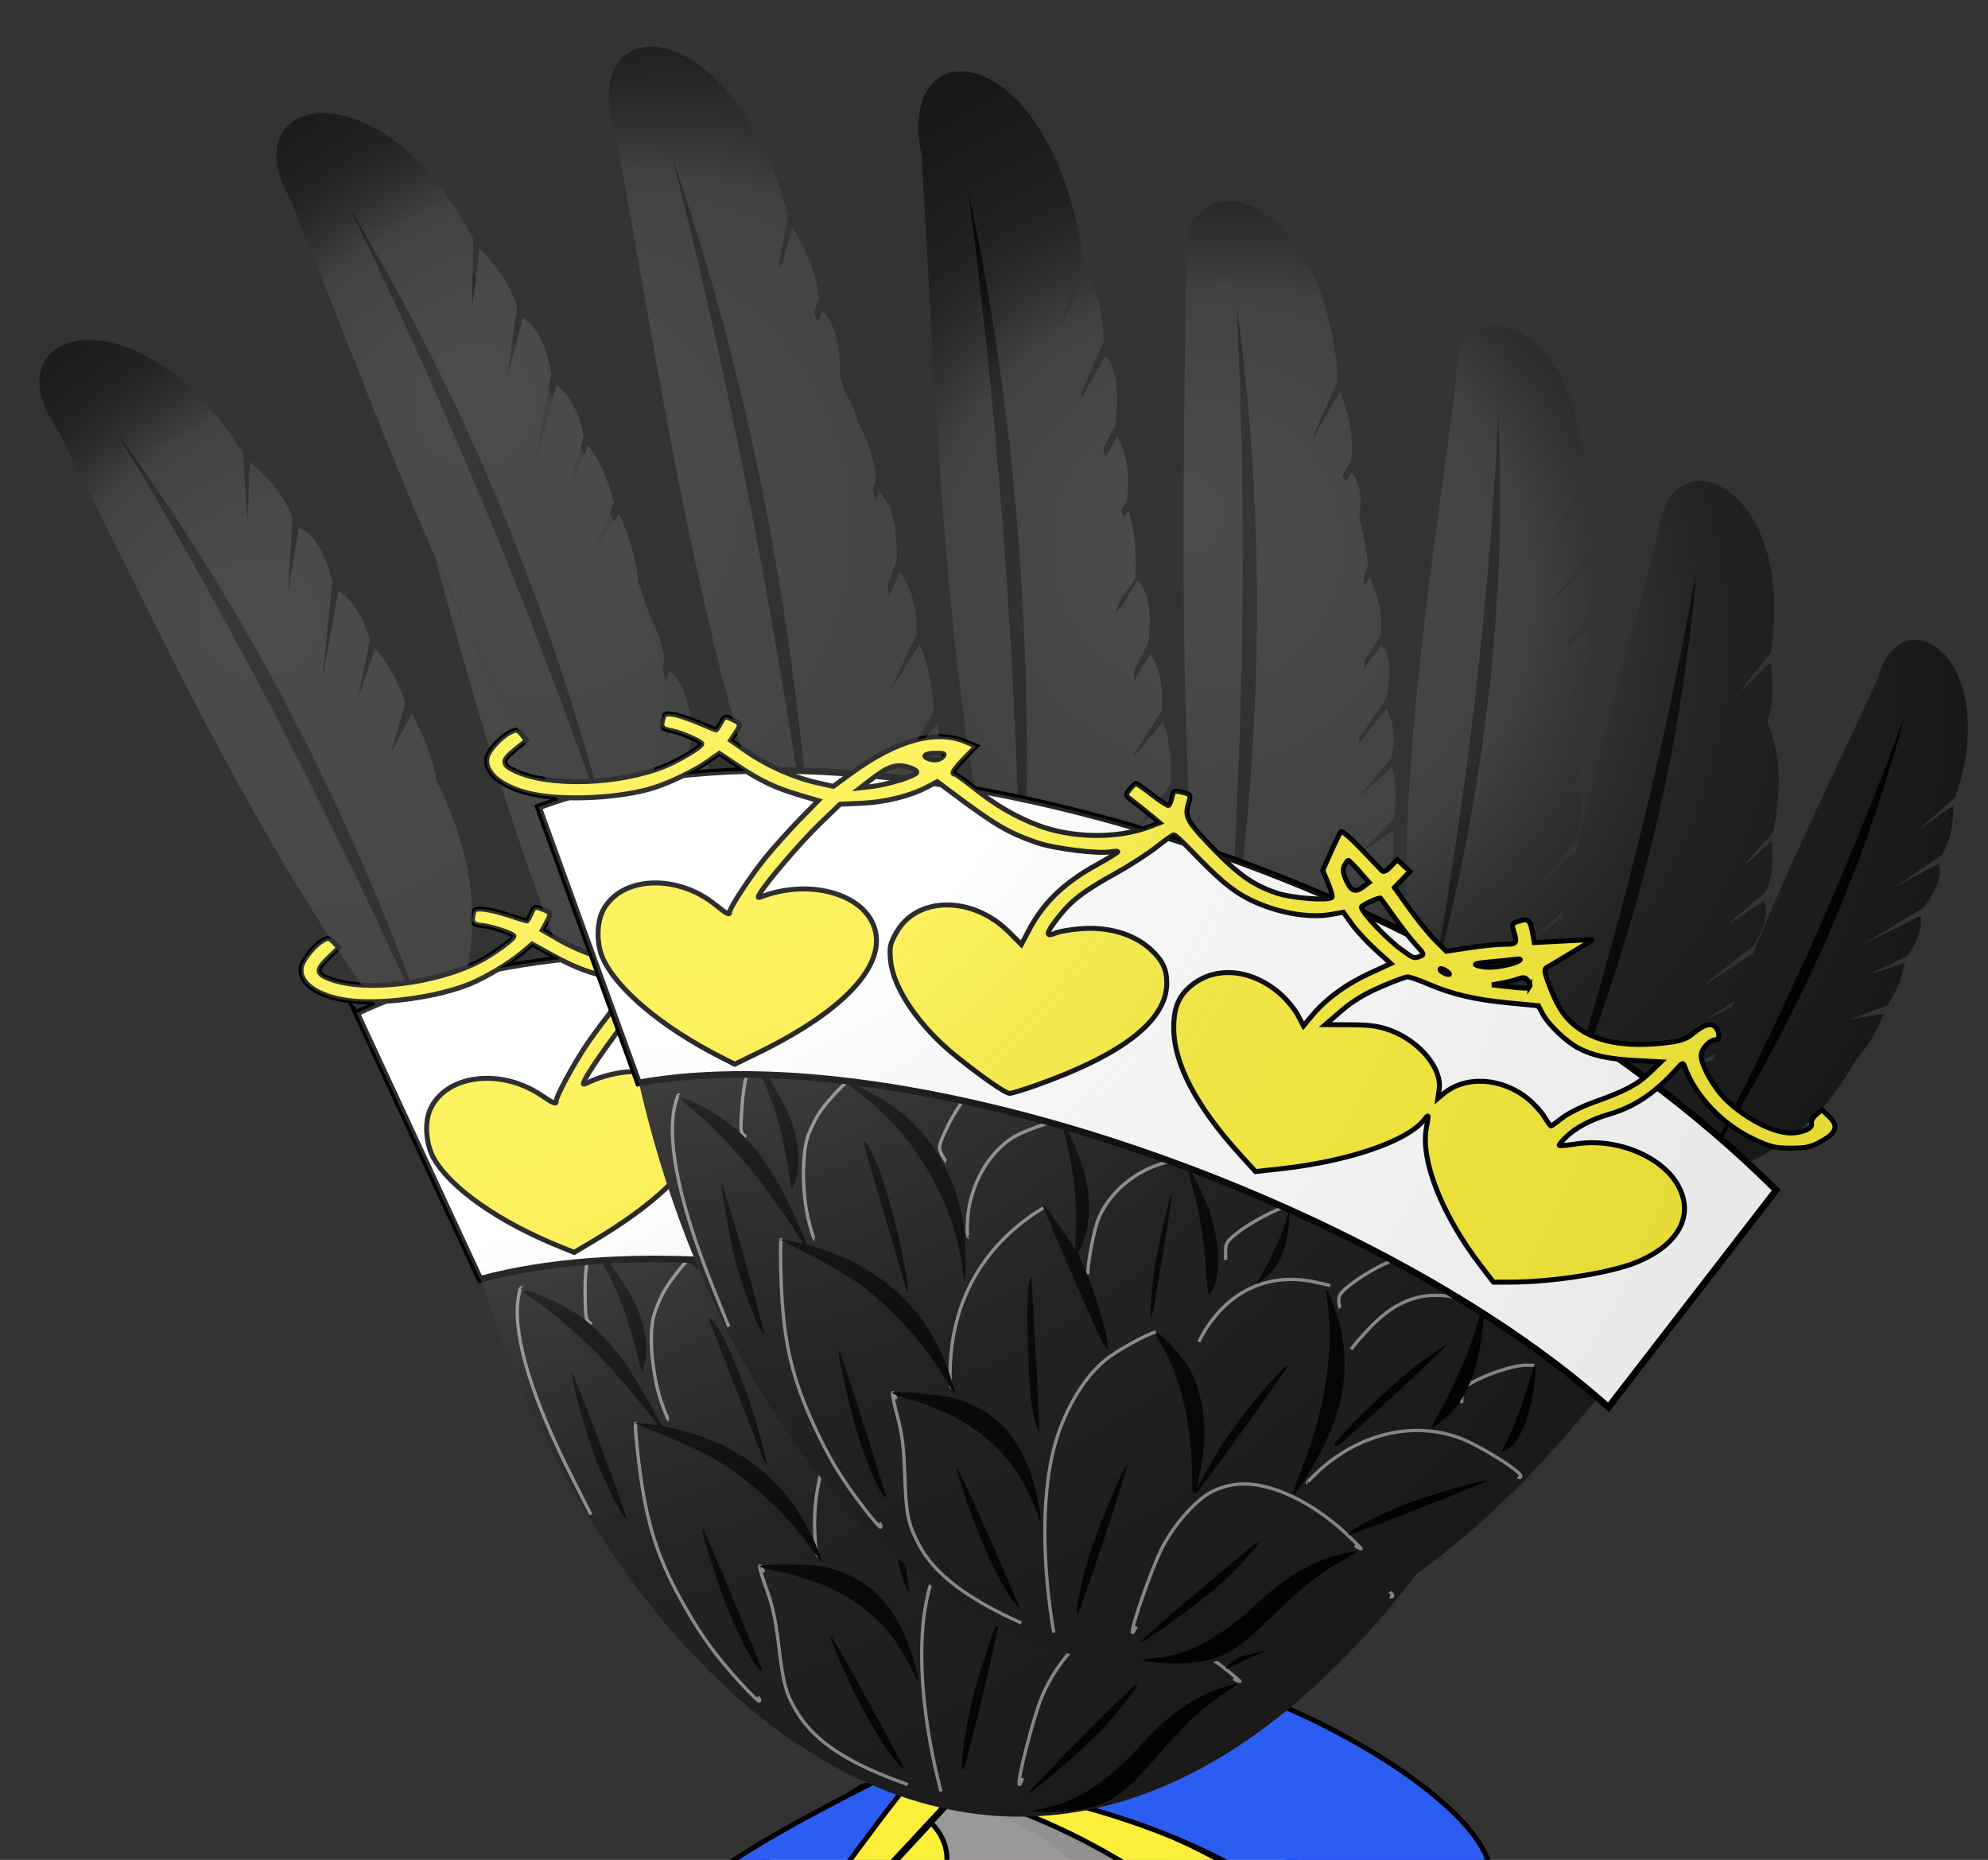 <?xml version="1.0" encoding="UTF-8" standalone="no"?>
<svg
   xmlns:dc="http://purl.org/dc/elements/1.1/"
   xmlns:cc="http://creativecommons.org/ns#"
   xmlns:rdf="http://www.w3.org/1999/02/22-rdf-syntax-ns#"
   xmlns:svg="http://www.w3.org/2000/svg"
   xmlns="http://www.w3.org/2000/svg"
   xmlns:xlink="http://www.w3.org/1999/xlink"
   xml:space="preserve"
   enable-background="new 28.027 -7.332 300 280.667"
   viewBox="28.027 -7.332 300 280.667"
   height="280.667px"
   width="300px"
   y="0px"
   x="0px"
   id="svg8162"
   version="1.0"><rect x="28.027" y="-7.332" width="300" height="280.667" fill="#333333" stroke="none"/><defs
     id="defs89" /><g
     id="g4627"><path
       fill="#FCEF3C"
       stroke="#000000"
       stroke-width="0.75"
       d="M252.709,289.334c-2.223-1.344-4.445-2.698-6.665-4.062  c-32.35-19.865-66.401-27.151-87.934-23.063c-12.807,8.12-21.457,18.031-32.005,27.125H252.709z"
       id="path2" /><path
       fill="#999999"
       stroke="#000000"
       stroke-miterlimit="10"
       d="M229.533,288.595c-15.528-15.834-32.191-26.241-56.645-25.77  l-23.956,25.77H229.533z"
       id="path4" /><path
       id="path5016-8"
       fill-opacity="0.052"
       d="M173.329,263.461  c8.833,5.727,20.646,7.182,21.566,24.254l24.566-1.213C208.064,275.58,196.325,264.936,173.329,263.461z" /><path
       fill="#FCEF3C"
       stroke="#000000"
       stroke-width="0.75"
       d="M235.112,289.334c-19.26-16.186-41.99-28.475-71.751-28.244  c22.101,3.505,39.64,14.436,54.797,28.244H235.112z"
       id="path7" /><path
       fill="#2B5DF2"
       stroke="#000000"
       stroke-width="0.75"
       d="M144.937,289.334c8.261-11.711,16.531-23.556,24.636-32.924  c-15.904,8.969-29.692,13.635-50.686,32.056c-0.336,0.295-0.686,0.58-1.032,0.868H144.937z"
       id="path9" /><path
       fill="#2B5DF2"
       stroke="#000000"
       stroke-width="0.75"
       d="M167.111,260.717L167.111,260.717  c36.108,4.308,53.903,15.701,67.762,28.617h31.313c-5.311-4.411-9.847-8.891-13.188-13.318  c0.742-14.656-58.626-44.684-77.895-29.211C157.703,260.778,141.821,242.802,167.111,260.717z"
       id="path11" /><path
       fill="#FCEF3C"
       stroke="#000000"
       stroke-width="0.75"
       d="M159.732,289.334c1.55-0.631,3.025-0.727,4.336,0h11.405  c4.245-6.312-3.298-11.807-7.958-7.775c3.542-4.739,5.008-9.759,1.032-13.807l-19.946,21.582H159.732z"
       id="path13" /></g><use
     height="100%"
     width="100%"
     transform="rotate(-4.928,-1352.25,1859.386)"
     id="use4568"
     xlink:href="#g85"
     y="0"
     x="0" /><g
     transform="translate(-114.48,-160.617)"
     id="layer1_2_"><g
       id="g59"><path
         style="fill:#1a1a1a"
         d="m 285.934,214.041 c 3.794,38.834 7.593,79.059 16.337,114.234 6.89,-12.797 16.23,-21.414 16.922,-43.855 0.726,-3.566 0.758,-7.221 0.25,-10.943 l -5.074,4.426 4.833,-6.322 c 0.155,-3.74 -0.253,-6.856 -1.194,-9.379 l -5.027,5.981 4.754,-7.466 c 0.463,-3.89 -0.258,-6.627 -1.617,-8.741 l -7.066,11.572 6.754,-13.267 c 0.577,-4.734 0,-7.845 -1.656,-9.432 l -5.086,8.563 4.762,-10.415 c -0.011,-4.329 -1.415,-7.256 -2.865,-10.144 l -3.633,8.379 3.163,-10.045 c -5.498,-30.11 -28.918,-30.942 -24.557,-13.146 z"
         id="path7192-4-6-9-1_1_" /><path
         d="m 294.083,217.951 c 8.797,34.831 11.334,69.059 9.824,102.896 -1.218,-33.721 -4.219,-67.941 -9.824,-102.896 z"
         id="path7194-8-8-2-3_1_" /><path
         style="fill:#1a1a1a"
         d="m 328.184,225.707 c -0.518,32.706 -2.697,65.573 4.444,97.535 7.289,-10.176 17.164,-15.903 19.006,-35.45 0.965,-2.938 1.318,-6.011 1.195,-9.188 l -4.925,3.288 4.878,-4.904 c 0.471,-3.135 0.383,-5.791 -0.233,-7.995 l -5.021,4.601 4.908,-5.873 c 0.759,-3.234 0.358,-5.599 -0.667,-7.495 l -7.338,9.13 7.209,-10.582 c 0.936,-3.935 0.698,-6.602 -0.641,-8.08 l -5.303,6.769 5.176,-8.355 c 0.38,-3.644 -0.618,-6.228 -1.656,-8.782 l -3.988,6.738 3.716,-8.181 c -2.234,-25.812 -23.074,-28.525 -20.76,-13.176 z"
         id="path7192-4-6-3-6-9_1_" /><path
         d="m 335.114,229.699 c 4.762,30.067 3.988,59.089 -0.363,87.434 1.905,-28.482 2.264,-57.538 0.363,-87.434 z"
         id="path7194-8-8-1-5-9_1_" /><path
         style="fill:#1a1a1a"
         d="m 361.062,244.61 c -4.715,32.354 -11.1,64.645 -8.126,97.287 8.533,-9.109 19.058,-13.463 23.396,-32.593 1.334,-2.784 2.08,-5.782 2.365,-8.948 l -5.305,2.6 5.467,-4.208 c 0.869,-3.044 1.123,-5.689 0.795,-7.957 l -5.568,3.888 5.62,-5.165 c 1.169,-3.104 1.075,-5.502 0.302,-7.52 l -8.447,8.067 8.506,-9.524 c 1.434,-3.774 1.541,-6.451 0.402,-8.096 l -6.125,5.999 6.205,-7.589 c 0.844,-3.561 0.187,-6.257 -0.515,-8.928 l -4.819,6.144 4.734,-7.61 c 1.103,-25.888 -19.209,-31.375 -18.887,-15.847 z"
         id="path7192-4-6-3-4-7-5_1_" /><path
         d="m 367.419,249.496 c 0.857,30.446 -3.638,59.112 -11.596,86.628 5.55,-27.978 9.639,-56.735 11.596,-86.628 z"
         id="path7194-8-8-1-8-7-9_1_" /><path
         style="fill:#1a1a1a"
         d="m 396.428,262.494 c -8.851,26.744 -19.103,53.17 -21.49,81.377 8.59,-6.39 18.15,-8.422 24.694,-23.989 1.547,-2.154 2.629,-4.584 3.346,-7.229 l -4.879,1.369 5.257,-2.711 c 1.192,-2.448 1.806,-4.656 1.868,-6.635 l -5.296,2.422 5.532,-3.498 c 1.455,-2.452 1.736,-4.505 1.385,-6.342 l -8.361,5.517 8.63,-6.745 c 1.78,-2.98 2.272,-5.237 1.557,-6.815 l -6.085,4.127 6.391,-5.466 c 1.25,-2.892 1.098,-5.287 0.906,-7.667 l -5.002,4.457 5.15,-5.717 c 4.822,-21.822 -11.543,-29.7 -13.603,-16.455 z"
         id="path7192-4-6-3-49-4-2_1_" /><path
         d="m 401.073,267.653 c -3.848,26.006 -11.957,49.651 -22.824,71.771 8.899,-22.894 16.678,-46.682 22.824,-71.771 z"
         id="path7194-8-8-1-2-5-6_1_" /><path
         style="fill:#1a1a1a"
         d="m 281.571,176.681 c 2.572,42.155 3.313,84.656 14.325,125.223 7.397,-13.475 20.407,-19.546 17.708,-47.209 0.789,-3.863 0.887,-7.849 0.443,-11.928 l -5.156,4.639 4.948,-6.717 c 0.222,-4.074 -0.132,-7.488 -1.028,-10.274 l -5.137,6.337 4.889,-7.967 c 0.532,-4.227 -0.141,-7.238 -1.463,-9.597 l -7.275,12.36 6.992,-14.219 c 0.661,-5.144 0.141,-8.559 -1.49,-10.352 l -5.24,9.151 4.948,-11.185 c 0.071,-4.722 -1.287,-7.968 -2.687,-11.171 l -3.783,9.004 3.342,-10.839 c -4.964,-33.051 -28.384,-34.832 -24.336,-15.256 z"
         id="path7192-4-2-5-2_1_" /><path
         d="m 288.655,182.25 c 8.186,38.324 10.12,75.756 8.011,112.611 -0.623,-36.829 -3.02,-74.272 -8.011,-112.611 z"
         id="path7194-8-1-40-3_1_" /><path
         style="fill:#1a1a1a"
         d="m 321.488,194.713 c -0.545,39.022 -1.239,79.429 3.54,115.391 8.267,-11.914 18.504,-19.392 21.685,-41.609 1.118,-3.459 1.556,-7.086 1.464,-10.844 l -5.533,3.81 5.505,-5.722 c 0.569,-3.697 0.511,-6.84 -0.145,-9.456 l -5.66,5.359 5.553,-6.865 c 0.893,-3.812 0.48,-6.614 -0.634,-8.873 l -8.308,10.678 8.185,-12.396 c 1.1,-4.637 0.873,-7.795 -0.598,-9.563 l -6.004,7.917 5.887,-9.796 c 0.475,-4.301 -0.6,-7.373 -1.719,-10.409 l -4.541,7.902 4.258,-9.612 c -2.113,-30.555 -25.29,-34.098 -22.935,-15.912 z"
         id="path7192-4-6-2-7_1_" /><path
         d="m 329.151,199.543 c 4.87,35.626 3.589,69.927 -1.67,103.37 2.535,-33.643 3.354,-67.992 1.67,-103.37 z"
         id="path7194-8-8-6-3_1_" /><path
         style="fill:#1a1a1a"
         d="m 362.169,211.204 c -4.147,32.436 -9.965,64.837 -6.42,97.421 8.372,-9.266 18.819,-13.811 22.821,-33.017 1.285,-2.808 1.978,-5.819 2.208,-8.989 l -5.258,2.695 5.391,-4.308 c 0.816,-3.059 1.023,-5.709 0.656,-7.97 l -5.5,3.988 5.529,-5.266 c 1.113,-3.125 0.979,-5.521 0.17,-7.524 l -8.305,8.221 8.338,-9.679 c 1.367,-3.8 1.428,-6.478 0.261,-8.102 l -6.021,6.109 6.072,-7.701 c 0.781,-3.575 0.077,-6.259 -0.671,-8.917 l -4.712,6.231 4.602,-7.696 c 0.65,-25.901 -19.755,-31.014 -19.161,-15.496 z"
         id="path7192-4-6-3-0-1_1_" /><path
         d="m 368.611,215.974 c 1.393,30.426 -2.601,59.17 -10.074,86.826 5.057,-28.076 8.642,-56.902 10.074,-86.826 z"
         id="path7194-8-8-1-6-5_1_" /><path
         style="fill:#1a1a1a"
         d="m 392.736,233.799 c -8.28,31.598 -18.211,62.938 -18.883,95.716 9.49,-8.062 20.431,-11.166 26.865,-29.669 1.635,-2.611 2.709,-5.504 3.345,-8.616 l -5.56,1.968 5.898,-3.547 c 1.201,-2.924 1.748,-5.522 1.675,-7.813 l -5.965,3.217 6.157,-4.479 c 1.506,-2.948 1.68,-5.342 1.136,-7.437 l -9.29,7.035 9.51,-8.476 c 1.844,-3.584 2.248,-6.23 1.3,-7.996 l -6.753,5.249 7.008,-6.82 c 1.234,-3.439 0.881,-6.194 0.481,-8.93 l -5.472,5.545 5.551,-7.012 c 3.971,-25.593 -15.598,-33.4 -17.003,-17.935 z"
         id="path7192-4-6-3-4-1-7_1_" /><path
         d="m 398.508,239.392 c -2.53,30.348 -10.182,58.308 -21.144,84.722 8.622,-27.155 15.879,-55.25 21.144,-84.722 z"
         id="path7194-8-8-1-8-1-8_1_" /><path
         style="fill:#1a1a1a"
         d="m 425.886,255.67 c -11.766,25.544 -24.887,50.61 -30.393,78.358 9.244,-5.353 18.969,-6.263 27.199,-20.97 1.777,-1.961 3.121,-4.25 4.127,-6.794 l -5,0.794 5.525,-2.083 c 1.457,-2.295 2.311,-4.417 2.594,-6.375 l -5.531,1.791 5.885,-2.834 c 1.717,-2.268 2.225,-4.274 2.08,-6.14 l -8.92,4.511 9.324,-5.7 c 2.1,-2.755 2.84,-4.94 2.303,-6.591 l -6.504,3.395 6.957,-4.689 c 1.563,-2.728 1.678,-5.125 1.752,-7.513 l -5.465,3.849 5.752,-5.082 c 7.215,-21.122 -8.167,-30.847 -11.685,-17.927 z"
         id="path7192-4-6-3-49-1-5_1_" /><path
         d="m 429.927,261.334 c -6.711,25.392 -17.396,47.943 -30.649,68.659 11.383,-21.714 21.756,-44.444 30.649,-68.659 z"
         id="path7194-8-8-1-2-7-8_1_" /><radialGradient
         gradientUnits="userSpaceOnUse"
         fy="228.951"
         fx="319.515"
         r="101.466"
         cy="259.008"
         cx="336.199"
         id="SVGID_1_"><stop
           id="stop48"
           style="stop-color:#FFFFFF;stop-opacity:0.314"
           offset="0" /><stop
           id="stop50"
           style="stop-color:#FFFFFF;stop-opacity:0.251"
           offset="0.446" /><stop
           id="stop52"
           style="stop-color:#6B6B6B;stop-opacity:0.126"
           offset="0.72" /><stop
           id="stop54"
           style="stop-color:#000000;stop-opacity:0.126"
           offset="1" /></radialGradient><path
         style="opacity:0.7;fill:url(#SVGID_1_)"
         id="path57"
         d="m 314.368,277.903 4.833,-6.322 c 0.155,-3.74 -0.253,-6.856 -1.194,-9.379 l -4.319,5.139 c 0.011,-0.106 0.021,-0.212 0.031,-0.319 l 4.015,-6.304 c 0.463,-3.89 -0.258,-6.627 -1.617,-8.741 l -2.411,3.948 c -0.033,-0.41 -0.06,-0.81 -0.101,-1.229 0.01,-0.048 0.017,-0.097 0.026,-0.145 l 2.173,-4.269 c 0.577,-4.734 0,-7.845 -1.656,-9.432 l -2.331,3.924 -1.077,0.97 1.019,-2.229 2.082,-2.826 c 0.222,-4.074 -0.132,-7.488 -1.028,-10.274 l -0.699,0.862 c -0.149,-0.34 -0.303,-0.675 -0.461,-1.006 l 0.912,-1.486 c 0.532,-4.227 -0.141,-7.238 -1.463,-9.597 l -1.764,2.997 c -0.109,-0.392 -0.227,-0.768 -0.343,-1.147 l 1.823,-3.708 c 0.661,-5.144 0.141,-8.559 -1.49,-10.352 l -3.561,6.219 c -0.071,-0.129 -0.146,-0.245 -0.218,-0.372 l 3.486,-7.88 c 0.071,-4.722 -1.287,-7.968 -2.687,-11.171 l -3.783,9.004 3.342,-10.839 c -4.965,-33.053 -28.385,-34.834 -24.336,-15.258 2.572,42.155 3.313,84.656 14.325,125.223 0.204,-0.371 0.413,-0.735 0.625,-1.095 1.655,9.407 3.544,18.599 5.749,27.467 6.89,-12.797 16.23,-21.414 16.922,-43.855 0.726,-3.566 0.758,-7.221 0.25,-10.943 z m 38.461,0.702 -4.925,3.288 4.878,-4.904 c 0.471,-3.135 0.383,-5.791 -0.233,-7.995 l -5.021,4.601 4.908,-5.873 c 0.759,-3.234 0.358,-5.599 -0.667,-7.495 l -4.278,5.324 c 0.067,-0.321 0.134,-0.643 0.191,-0.966 l 3.958,-5.81 c 0.936,-3.935 0.698,-6.602 -0.641,-8.08 l -2.636,3.364 c 0.038,-0.358 0.073,-0.714 0.099,-1.061 l 2.41,-3.891 c 0.38,-3.644 -0.618,-6.228 -1.656,-8.782 l -0.872,1.474 c 0.035,-0.563 0.035,-1.099 0.007,-1.612 l 0.593,-1.304 c -0.236,-2.736 -0.692,-5.196 -1.298,-7.419 0.43,-3.17 0.057,-5.446 -1.104,-6.841 l -0.965,1.272 c -0.157,-0.321 -0.314,-0.64 -0.479,-0.944 l 1.326,-2.208 c 0.475,-4.301 -0.6,-7.373 -1.719,-10.409 l -3.986,6.938 c -0.031,-0.027 -0.063,-0.05 -0.094,-0.077 l 3.797,-8.571 c -2.113,-30.554 -25.29,-34.097 -22.935,-15.91 -0.545,39.022 -1.239,79.429 3.54,115.391 1.421,-2.047 2.899,-3.963 4.391,-5.846 0.768,6.358 1.803,12.689 3.209,18.985 7.289,-10.176 17.164,-15.903 19.006,-35.45 0.966,-2.94 1.319,-6.012 1.196,-9.189 z m 73.057,-22.935 c -6.417,13.933 -13.229,27.726 -18.998,41.886 -0.015,-0.099 -0.024,-0.2 -0.043,-0.297 l -6.837,4.511 c 0.035,-0.091 0.071,-0.177 0.106,-0.269 l 6.999,-5.47 c 1.78,-2.98 2.272,-5.237 1.557,-6.815 l -4.934,3.346 c 0.022,-0.086 0.043,-0.172 0.063,-0.258 l 5.176,-4.427 c 1.25,-2.892 1.098,-5.287 0.906,-7.667 l -3.874,3.452 c 0.01,-0.091 0.014,-0.18 0.021,-0.27 l 4.001,-4.441 c 1.593,-7.207 0.867,-12.882 -0.884,-16.789 l 0.032,-0.031 c 1.234,-3.439 0.881,-6.194 0.481,-8.93 l -4.119,4.175 c -0.057,-0.042 -0.113,-0.083 -0.17,-0.124 l 4.368,-5.518 c 3.971,-25.593 -15.599,-33.399 -17.004,-17.935 -4.249,16.215 -8.926,32.365 -12.569,48.674 -0.052,-0.161 -0.1,-0.324 -0.159,-0.479 l -5.23,4.995 c 0.181,-0.367 0.357,-0.741 0.53,-1.124 l 4.759,-5.328 c 1.434,-3.774 1.541,-6.451 0.402,-8.096 l -1.041,1.02 c 0.216,-0.631 0.395,-1.274 0.56,-1.923 l 0.562,-0.687 c 0.512,-2.161 0.468,-4.001 0.199,-5.713 l 0.164,-0.131 c 0.816,-3.059 1.023,-5.709 0.656,-7.97 l -1.579,1.145 c -0.001,-0.296 -0.017,-0.578 -0.024,-0.868 l 1.633,-1.555 c 1.113,-3.125 0.979,-5.521 0.17,-7.524 l -2.523,2.498 c -0.055,-0.267 -0.103,-0.541 -0.162,-0.8 l 2.719,-3.156 c 1.367,-3.8 1.428,-6.478 0.261,-8.102 l -5.128,5.203 c -0.022,-0.045 -0.045,-0.094 -0.068,-0.14 l 5.248,-6.655 c 0.781,-3.575 0.077,-6.259 -0.671,-8.917 l -4.712,6.231 4.602,-7.696 c 0.648,-25.903 -19.756,-31.017 -19.162,-15.498 -3.292,25.743 -7.618,51.464 -7.498,77.272 -2.177,17.747 -3.365,35.531 -1.735,53.42 7.637,-8.152 16.864,-12.504 21.829,-27.037 -0.48,4.857 -0.812,9.739 -0.912,14.655 1.139,-0.967 2.298,-1.861 3.467,-2.721 -1.064,5.631 -1.895,11.315 -2.382,17.077 7.905,-5.88 16.631,-8.079 23.072,-20.524 -0.952,3.521 -1.802,7.078 -2.517,10.682 9.244,-5.353 18.969,-6.263 27.199,-20.97 1.777,-1.961 3.121,-4.25 4.127,-6.794 l -5,0.794 5.525,-2.083 c 1.457,-2.295 2.311,-4.417 2.594,-6.375 l -5.531,1.791 5.885,-2.834 c 1.717,-2.268 2.225,-4.274 2.08,-6.14 l -8.92,4.511 9.324,-5.7 c 2.1,-2.755 2.84,-4.94 2.303,-6.591 l -6.504,3.395 6.957,-4.689 c 1.563,-2.728 1.678,-5.125 1.752,-7.513 l -5.465,3.849 5.752,-5.082 c 7.214,-21.121 -8.168,-30.846 -11.686,-17.926 z m -49.379,45.759 -3.115,1.527 3.271,-2.517 c -0.054,0.329 -0.103,0.66 -0.156,0.99 z m 1.705,-9.632 -4.127,2.881 4.351,-3.999 c -0.074,0.373 -0.152,0.745 -0.224,1.118 z m 22.864,21.39 -2.978,0.835 3.269,-1.686 c -0.095,0.285 -0.196,0.567 -0.291,0.851 z m 2.791,-7.889 -3.939,1.801 4.27,-2.7 c -0.113,0.299 -0.219,0.599 -0.331,0.899 z"
         enable-background="new    " /></g><g
       id="g85"><path
         d="m 207.013,205.613 c 16.714,35.313 27.145,71.25 33.513,107.591 -9.02,-35.665 -19.904,-71.502 -33.513,-107.591 z"
         id="path7194-8-3-7_1_" /><path
         style="fill:#1a1a1a"
         d="m 244.272,200.755 c 7.238,41.585 12.697,83.725 28.145,122.752 5.853,-14.246 18.103,-21.787 12.349,-48.957 0.354,-3.931 0.01,-7.901 -0.885,-11.903 l -4.607,5.207 4.17,-7.247 c -0.232,-4.073 -0.963,-7.425 -2.164,-10.089 l -4.398,6.892 3.971,-8.482 c 0.061,-4.261 -0.943,-7.175 -2.518,-9.364 l -5.855,13.124 5.367,-14.938 c 0.085,-5.187 -0.812,-8.52 -2.631,-10.111 l -4.189,9.7 3.673,-11.687 c -0.454,-4.699 -2.163,-7.767 -3.91,-10.787 l -2.759,9.385 2.117,-11.157 c -8.609,-32.264 -32.074,-31.317 -25.876,-12.338 z"
         id="path7192-4-2-8-6_1_" /><path
         d="m 252.811,204.358 c 12.391,37.126 18.472,74.092 20.47,110.954 -4.711,-36.52 -11.253,-73.443 -20.47,-110.954 z"
         id="path7194-8-1-4-5_1_" /><path
         style="fill:#1a1a1a"
         d="m 226.622,276.812 c 2.931,11.378 8.847,22.733 11.336,35.26 16.283,81.936 91.902,150.503 168.467,18.393 -66.711,-64.062 -172.052,-68.402 -179.803,-53.653 z"
         id="path6910-8-2_1_" /><path
         style="opacity:0.5;fill:none;stroke:#ffffff;stroke-width:0.5;stroke-miterlimit:10"
         d="m 301.527,399.662 v 0 c -1.788,-10.491 -1.799,-20.544 -0.03,-27.621 1.371,-5.487 4.386,-10.718 7.786,-13.51 1.776,-1.459 6.771,-4.203 7.648,-4.203 m -2.951,44.387 c -0.322,0.729 -0.596,1.119 -0.609,0.864 -0.057,-1.095 3.045,-9.854 4.498,-12.711 1.857,-3.647 5.355,-7.521 7.782,-8.617 2.552,-1.151 4.989,-1.33 7.944,-0.58 4.154,1.054 8.641,3.75 12.619,7.584 2.084,2.01 2.129,2.087 0.733,1.283 m -50.307,11.666 c -8.34,-3.741 -13.205,-7.475 -15.496,-11.89 -1.625,-3.135 -1.912,-4.569 -2.109,-10.556 -0.135,-4.043 -0.395,-6.12 -1.092,-8.721 -0.909,-3.393 -1.015,-4.711 -0.209,-2.614 m -2.528,18.653 c 0.207,0.266 0.297,0.564 0.199,0.665 -0.099,0.1 -1.258,-1.228 -2.576,-2.949 h 10e-4 c -3.292,-4.3 -5.16,-7.369 -7.332,-12.046 -3.549,-7.641 -4.798,-13.102 -5.123,-22.383 -0.119,-3.442 -0.098,-6.144 0.051,-6.003 m 79.405,36.719 c -0.17,-0.014 0.609,-0.849 1.732,-1.87 v 0 c 6.137,-5.582 14.088,-7.469 21.045,-4.994 2.965,1.055 9.4,5.042 9.4,5.824 0,0.206 -0.209,0.284 -0.465,0.174 m -8.445,-11.187 0.011,-0.891 h -0.005 c 0.01,-1.335 0.373,-1.711 2.73,-2.813 2.573,-1.204 5.567,-2.06 7.103,-2.03 l 1.113,0.021 m -87.99,3.299 c -0.104,0.104 -0.184,-0.82 -0.18,-2.055 0.035,-10.736 4.992,-19.532 14.102,-25.02 m 46.454,21.353 v 0 c 0.243,-0.47 1.628,-2.064 3.076,-3.545 4.003,-4.091 8.087,-5.371 13.278,-4.162 m -39.375,6.578 v 0 c 3.7,-7.413 10.261,-10.699 17.852,-8.943 l 1.968,0.455 m -90.735,6.256 v 0 c -0.193,-0.499 -1.193,-2.987 -2.225,-5.531 -5.07,-12.514 -7.133,-21.994 -5.998,-27.567 0.25,-1.222 0.579,-2.075 0.732,-1.896 m 99.766,32.121 v 0 c -0.133,-0.136 -0.24,-0.688 -0.238,-1.227 0,-0.749 0.482,-1.338 2.035,-2.497 2.347,-1.751 5.45,-3.394 7.059,-3.735 m -46.967,2.366 v 0 c 0,-1.878 0.983,-6.942 1.644,-8.47 1.954,-4.514 6.563,-7.941 11.723,-8.72 l 1.67,-0.253 m 5.755,15.275 v -1.349 0 c 0,-1.185 0.238,-1.534 1.954,-2.857 2.104,-1.624 6.698,-3.979 7.337,-3.762 m -71.313,4.866 c -0.111,0 -0.529,-1.323 -0.928,-2.94 v 0 c -0.99,-4.02 -0.998,-10.172 -0.018,-12.804 0.389,-1.043 1.165,-2.584 1.725,-3.425 1.092,-1.639 4.083,-4.841 4.308,-4.611 m 18.097,23.369 c -0.08,0.087 -0.146,-0.545 -0.146,-1.404 0,-5.627 2.922,-11.215 7.158,-13.69 1.961,-1.146 7.321,-2.888 7.321,-2.38 m -17.656,6.125 c -0.081,0 -0.395,-0.491 -0.698,-1.092 -0.525,-1.038 -0.48,-1.245 0.889,-4.139 1.289,-2.726 3.963,-6.417 4.355,-6.017 m -34.753,7.584 v 0 c -0.846,-0.604 -0.869,-0.753 -0.646,-4.078 0.258,-3.845 0.696,-5.778 1.56,-6.882 0.558,-0.714 0.569,-0.706 0.31,0.207"
         stroke-miterlimit="10"
         id="path7021-3-4_1_" /><path
         d="m 315.72,403.996 c -1.15,-0.219 -1.014,-0.276 1.184,-0.502 5.055,-0.521 9.736,-3.062 15.524,-8.429 4.71,-4.368 9.161,-6.788 13.923,-7.568 1.409,-0.23 1.352,-0.17 -1.113,1.193 -3.656,2.02 -6.042,3.915 -11.004,8.74 -4.525,4.399 -6.627,5.777 -9.898,6.486 -2.086,0.453 -6.446,0.493 -8.616,0.08 z m -1.068,-2.974 c 0.18,-0.497 17.542,-15.222 17.736,-15.042 0.315,0.294 -2.821,3.775 -5.798,6.435 -3.142,2.806 -12.202,9.338 -11.938,8.607 z m -9.692,-4.664 c 0.012,-1.078 1.07,-5.657 1.983,-8.58 1.362,-4.363 5.304,-13.665 5.644,-13.318 0.2,0.205 -6.887,21.585 -7.322,22.089 -0.186,0.215 -0.309,0.139 -0.305,-0.191 z m -9.922,-1.973 c -1.881,-2.685 -4.742,-8.907 -6.57,-14.287 -0.951,-2.798 -1.678,-5.245 -1.614,-5.438 0.064,-0.193 2.243,4.469 4.845,10.36 2.602,5.891 4.672,10.771 4.6,10.844 -0.072,0.073 -0.64,-0.593 -1.261,-1.479 z m 51.313,-9.958 c 1.109,-0.941 4.761,-2.775 8.343,-4.188 3.394,-1.34 11.696,-3.72 12.273,-3.52 0.284,0.099 -18.935,7.659 -20.802,8.183 -0.353,0.099 -0.285,-0.074 0.186,-0.475 z m -47.219,-2.424 c -0.123,-0.48 -0.881,-2.262 -1.685,-3.96 -2.126,-4.492 -6.319,-8.652 -11.103,-11.016 -1.915,-0.946 -4.717,-2.066 -6.227,-2.489 -1.51,-0.423 -2.846,-0.881 -2.971,-1.02 -0.436,-0.485 7.595,0.205 9.613,0.826 6.8,2.093 10.68,6.902 12.394,15.367 0.312,1.535 0.483,2.875 0.383,2.978 -0.1,0.103 -0.281,-0.205 -0.404,-0.686 z m -23.418,-3.172 c -1.273,-1.623 -3.578,-7.77 -4.883,-13.024 -1.115,-4.487 -1.928,-8.593 -1.74,-8.784 0.09,-0.092 1.605,4.414 3.368,10.015 1.763,5.6 3.354,10.651 3.536,11.226 0.364,1.141 0.287,1.294 -0.281,0.567 z m 46.689,-2.652 c 0,-7.753 -1.786,-15.396 -4.69,-20.096 -0.512,-0.829 -0.861,-1.579 -0.776,-1.666 0.366,-0.375 3.688,3.104 4.885,5.117 2.333,3.926 3.045,9.77 1.876,15.408 -0.303,1.461 -0.546,2.741 -0.541,2.846 0.01,0.105 0.635,-1.006 1.398,-2.466 1.914,-3.66 3.984,-6.683 7.438,-10.859 2.969,-3.59 5.285,-5.985 4.668,-4.827 -0.875,1.646 -13.027,18.513 -13.602,18.879 -0.604,0.385 -0.655,0.2 -0.656,-2.336 z m 15.223,2.574 c 0,-0.194 0.668,-2.099 1.484,-4.231 3.643,-9.521 4.789,-18.039 3.518,-26.134 -0.337,-2.145 1.544,2.484 2.188,5.386 1.274,5.736 0.504,11.348 -2.384,17.376 -1.664,3.473 -4.806,8.444 -4.806,7.603 z m 31.559,-6.428 c 0,-0.135 0.563,-1.394 1.251,-2.797 0.688,-1.403 1.712,-4.088 2.276,-5.966 1.48,-4.936 1.68,-5.276 1.443,-2.466 -0.438,5.209 -2.074,9.528 -4.136,10.913 -0.459,0.308 -0.834,0.45 -0.834,0.316 z m -25.248,-1.001 c 0,-0.888 8.852,-9.435 12.734,-12.296 2.204,-1.625 4.08,-2.882 4.167,-2.792 0.149,0.152 -14.739,13.947 -16.222,15.03 -0.48,0.351 -0.679,0.367 -0.679,0.058 z m -45.485,-4.538 c -0.797,-3.37 -1.254,-18.49 -0.607,-20.106 0.354,-0.885 0.381,-0.85 0.402,0.531 0.014,0.813 0.287,5.98 0.608,11.484 0.321,5.503 0.515,10.216 0.427,10.472 -0.086,0.256 -0.459,-0.815 -0.83,-2.381 z m 60.874,0.286 c 1.94,-3.178 4.997,-10.014 5.81,-12.993 1.08,-3.954 1.57,-4.477 1.247,-1.328 -0.726,7.075 -2.377,11.407 -5.411,14.195 -1.041,0.956 -2.059,1.738 -2.262,1.738 -0.203,0 0.075,-0.726 0.616,-1.612 z m -75.006,-6.993 c -2.768,-4.616 -8.342,-10.501 -12.781,-13.49 -1.734,-1.169 -4.953,-3.019 -7.151,-4.11 -2.198,-1.091 -3.948,-2.033 -3.889,-2.095 0.06,-0.061 0.768,0.041 1.573,0.227 0.805,0.186 1.499,0.302 1.541,0.259 0.166,-0.17 -4.661,-7.133 -7.177,-10.353 -2.657,-3.401 -7.227,-8.105 -9.865,-10.158 -2.041,-1.587 -1.7,-1.868 0.801,-0.659 7.141,3.45 10.951,7.893 15.441,17.996 l 1.486,3.345 2.784,0.953 c 9.308,3.186 15.721,9.625 18.801,18.875 0.481,1.447 0.821,2.688 0.754,2.756 -0.067,0.066 -1.109,-1.528 -2.318,-3.546 z m 24.603,-4.164 c -1.576,-3.141 -9.214,-20.694 -9.069,-20.843 0.093,-0.095 1.237,1.374 2.542,3.265 l 2.372,3.437 0.115,-3.521 c 0.128,-3.932 -0.356,-8.11 -1.458,-12.575 -0.405,-1.642 -0.672,-3.051 -0.592,-3.133 0.273,-0.278 2.834,5.735 3.413,8.014 0.771,3.036 0.776,6.928 0.011,9.278 -0.34,1.047 -0.771,2 -0.957,2.118 -0.188,0.117 0.057,1.016 0.539,1.996 1.735,3.521 4.311,12.343 3.764,12.899 -0.077,0.08 -0.383,-0.342 -0.68,-0.935 z m -52.395,-3.556 c -1.34,-3.048 -2.707,-7.189 -3.406,-10.311 -0.941,-4.201 -1.926,-10.163 -1.678,-10.159 0.128,0 1.662,5.123 3.409,11.381 1.747,6.258 3.065,11.377 2.928,11.377 -0.137,0 -0.701,-1.03 -1.253,-2.288 z m 59.725,-3.185 c 0.143,-1.862 0.425,-4.337 0.627,-5.5 0.59,-3.393 2.244,-10.335 2.418,-10.156 0.208,0.212 -2.802,18.572 -3.088,18.84 -0.119,0.112 -0.099,-1.321 0.043,-3.184 z m 8.238,-4.24 c -0.287,-4.649 -1.008,-9.025 -2.082,-12.649 -0.398,-1.346 -0.667,-2.506 -0.596,-2.578 0.229,-0.233 1.943,3.056 2.952,5.659 1.892,4.885 2.101,10.742 0.464,13.027 -0.409,0.574 -0.519,0.062 -0.738,-3.459 z m -45.471,2.057 c -0.214,-0.692 -1.658,-5.611 -3.208,-10.933 -1.551,-5.32 -2.895,-9.896 -2.984,-10.167 -0.092,-0.271 0,-0.389 0.206,-0.259 1.279,0.808 4.085,9.14 5.566,16.53 1.089,5.434 1.278,7.596 0.42,4.829 z m 53.972,-1.543 c 1.276,-2.104 2.71,-5.266 3.567,-7.872 l 0.688,-2.086 -0.207,2.423 c -0.293,3.45 -1.392,6.173 -3.145,7.79 -0.809,0.747 -1.563,1.357 -1.676,1.357 -0.113,0 0.235,-0.726 0.773,-1.612 z m -45.311,-1.139 c -1.313,-9.909 -7.397,-20.113 -15.568,-26.108 -0.928,-0.681 -1.623,-1.302 -1.547,-1.38 0.273,-0.28 4.301,1.75 6.422,3.236 4.729,3.315 7.947,7.716 9.818,13.424 0.957,2.915 1.189,4.322 1.352,8.171 0.204,4.836 -0.022,6.094 -0.477,2.657 z m -25.944,-12.992 c -1.205,-7.377 -2.039,-10.45 -4.098,-15.127 -0.541,-1.226 -0.906,-2.306 -0.814,-2.4 0.303,-0.31 3.268,4.471 4.596,7.409 1.565,3.46 2.059,8.031 1.115,10.308 l -0.552,1.327 z"
         id="path7190-02-4_1_" /><path
         style="fill:#1a1a1a"
         d="m 186.393,183.44 c 14.264,35.633 26.876,72.109 48.755,103.852 3.774,-13.72 12.227,-23.667 3.688,-46.049 -0.328,-3.571 -1.352,-7.041 -2.917,-10.433 l -3.625,5.545 2.844,-7.276 c -0.93,-3.584 -2.223,-6.427 -3.859,-8.565 l -3.131,7.005 2.438,-8.338 c -0.676,-3.808 -2.162,-6.208 -4.085,-7.85 l -3.486,12.845 2.695,-14.365 c -0.81,-4.639 -2.263,-7.432 -4.322,-8.493 l -2.442,9.466 1.594,-11.135 c -1.256,-4.098 -3.461,-6.495 -5.695,-8.844 l -1.092,8.904 0.156,-10.357 c -14.001,-27.058 -36.865,-21.607 -27.516,-5.912 z"
         id="path7192-2-4_1_" /><path
         d="m 195.395,184.973 c 18.552,30.648 30.883,62.393 39.191,94.846 -10.91,-31.616 -23.687,-63.231 -39.191,-94.846 z"
         id="path7194-3-2_1_" /><path
         style="fill:#1a1a1a"
         d="m 235.446,173.653 c 7.565,41.524 13.355,83.617 29.11,122.517 5.437,-14.484 14.808,-23.904 11.962,-49.057 0.324,-3.933 -0.054,-7.901 -0.978,-11.896 l -4.566,5.245 4.112,-7.281 c -0.265,-4.072 -1.021,-7.417 -2.242,-10.071 l -4.346,6.928 3.905,-8.515 c 0.026,-4.262 -1,-7.167 -2.593,-9.344 l -5.752,13.172 5.25,-14.982 c 0.045,-5.187 -0.879,-8.512 -2.71,-10.089 l -4.113,9.734 3.581,-11.717 c -0.491,-4.695 -2.226,-7.749 -3.995,-10.755 l -2.686,9.407 2.029,-11.174 c -8.857,-32.19 -32.314,-31.05 -25.968,-12.122 z"
         id="path7192-4-67-7_1_" /><path
         d="m 244.014,177.185 c 12.684,37.023 19.054,73.938 21.343,110.782 -4.998,-36.479 -11.831,-73.347 -21.343,-110.782 z"
         id="path7194-8-15-9_1_" /><path
         style="fill:#ffffff;stroke:#000000;stroke-miterlimit:10"
         d="m 223.757,275.081 15.11,41.622 c 41.112,-7.417 112.396,18.509 146.366,48.94 l 25.309,-32.759 C 362.204,284.707 272.087,257.035 223.757,275.081 Z"
         stroke-miterlimit="10"
         id="path7361-3-3_1_" /><path
         style="fill:#fcef3c;stroke:#000000;stroke-width:0.75"
         d="m 366.155,344.531 c -5.93,-7.634 -9.301,-16.047 -8.411,-20.989 0.392,-2.172 0.39,-2.179 -0.313,-1.292 -2.58,3.253 -11.357,6.262 -21.589,7.399 l -3.869,0.43 -2.214,-2.431 c -6.756,-7.42 -10.152,-13.901 -10.134,-19.343 0.011,-3.075 0.842,-4.933 2.909,-6.501 3.735,-2.835 9.15,-2.184 13.33,1.603 0.925,0.837 2.057,2.233 2.514,3.103 l 0.834,1.581 1.287,-1.549 c 2.063,-2.482 5.093,-4.712 8.613,-6.34 l 3.278,-1.515 -2.272,-2.055 c -1.249,-1.13 -2.861,-2.871 -3.584,-3.869 l -1.312,-1.815 -1.799,0.322 c -3.636,0.649 -8.802,-0.36 -12.836,-2.511 -2.253,-1.201 -4.296,-2.932 -8.029,-6.806 -1.435,-1.488 -2.739,-2.705 -2.899,-2.705 -0.16,0 -1.338,0.83 -2.619,1.846 -1.281,1.015 -4.023,2.786 -6.096,3.935 -5.011,2.779 -6.748,4.115 -8.821,6.784 -1.827,2.351 -1.901,2.935 -0.29,2.26 0.535,-0.224 2.149,-0.508 3.587,-0.63 4.247,-0.363 8.128,0.752 10.685,3.068 1.803,1.635 2.473,3.018 2.473,5.104 0,5.646 -6.564,10.784 -19.758,15.461 -1.859,0.659 -3.644,1.198 -3.964,1.198 -0.62,0 -4.108,-2.423 -8.085,-5.616 -5.514,-4.428 -9.474,-10.215 -9.869,-14.424 -0.192,-2.036 -0.098,-2.496 0.869,-4.219 3.105,-5.538 11.513,-5.572 17.004,-0.067 l 1.861,1.866 1.146,-2.171 c 2.175,-4.125 5.251,-7.1 10.159,-9.822 1.791,-0.993 3.256,-1.894 3.256,-2 0,-0.105 -0.474,-0.104 -1.053,0 -1.908,0.353 -8.488,-0.46 -11.139,-1.376 -4.407,-1.522 -6.279,-2.626 -13.014,-7.668 l -2.049,-1.534 -1.587,0.841 c -2.514,1.331 -6.272,2.256 -9.808,2.413 l -3.263,0.145 -3.038,2.918 c -2.776,2.668 -8.04,8.8 -9.067,10.562 -0.371,0.637 -0.335,0.693 0.291,0.457 6.904,-2.602 14.805,-0.62 16.815,4.218 2.379,5.72 -4.005,12.839 -17.351,19.35 l -3.545,1.73 -2.004,-1.015 c -8.932,-4.519 -15.854,-10.321 -17.937,-15.035 -0.944,-2.136 -0.914,-5.326 0.067,-7.188 2.706,-5.134 11.117,-5.535 16.963,-0.809 1.744,1.409 2.155,1.61 2.155,1.053 0,-0.652 3.251,-5.569 5.483,-8.294 1.268,-1.547 3.556,-4.09 5.084,-5.651 l 2.778,-2.839 -2.749,-0.809 c -3.658,-1.076 -6.007,-2.188 -9.375,-4.441 l -2.797,-1.87 -1.766,1.238 c -1.91,1.34 -5.452,3.075 -7.93,3.884 -5.035,1.646 -13.856,2.092 -18.799,0.951 -4.51,-1.04 -7.141,-3.298 -6.516,-5.59 0.295,-1.075 2.131,-3.021 3.477,-3.683 0.952,-0.468 1.07,-0.443 1.732,0.363 l 0.711,0.865 -1.768,1.43 c -2.052,1.658 -2.021,2.246 0.168,3.251 5.133,2.355 15.641,1.992 22.455,-0.776 2.186,-0.888 5.6,-2.944 5.6,-3.372 0,-0.348 -3.165,-1.727 -4.543,-1.98 -1.477,-0.271 -1.679,-0.531 -1.35,-1.736 0.229,-0.84 0.388,-0.913 1.582,-0.735 0.73,0.108 2.448,0.68 3.818,1.269 1.371,0.589 2.555,1.071 2.631,1.071 0.075,0 0.406,-0.477 0.733,-1.059 0.584,-1.037 0.618,-1.047 1.732,-0.518 1.332,0.632 1.351,0.719 0.437,2.102 l -0.697,1.054 2.443,1.698 c 2.979,2.072 7.09,3.901 10.495,4.67 l 2.547,0.575 2.621,-1.916 c 6.91,-5.053 12.822,-6.708 17.297,-4.843 l 1.664,0.693 -1.76,1.798 c -1.677,1.714 -2.107,2.425 -1.47,2.425 0.159,0 1.408,0.898 2.774,1.995 3.27,2.624 6.271,4.385 9.744,5.712 5.172,1.979 12.087,2.063 16.892,0.209 l 1.494,-0.576 -1.343,-1.121 c -0.738,-0.616 -1.911,-1.553 -2.605,-2.082 -1.255,-0.954 -1.259,-0.968 -0.571,-1.835 0.38,-0.479 0.808,-0.878 0.948,-0.884 0.141,0 1.252,0.77 2.469,1.724 1.218,0.954 2.329,1.669 2.47,1.59 0.142,-0.081 0.361,-0.628 0.489,-1.217 0.209,-0.962 0.34,-1.047 1.293,-0.837 1.576,0.346 1.604,0.387 1.189,1.761 -0.56,1.864 -0.207,2.617 2.648,5.644 4.642,4.921 6.794,6.511 10.619,7.842 2.205,0.768 7.803,1.217 8.396,0.674 0.127,-0.117 -0.131,-1.084 -0.575,-2.149 l -0.807,-1.937 1.235,-2.772 c 0.681,-1.525 1.363,-2.904 1.518,-3.064 0.155,-0.16 1.531,1.027 3.061,2.637 1.527,1.61 2.939,3.086 3.135,3.279 0.232,0.229 0.693,0 1.318,-0.667 l 0.96,-1.019 0.961,0.883 0.961,0.883 -1.168,1.222 -1.168,1.222 2.235,3.133 c 1.229,1.724 2.988,3.887 3.908,4.807 l 1.674,1.673 3.444,-0.528 c 1.895,-0.291 4.263,-0.53 5.263,-0.53 1.963,0 2.055,-0.128 1.47,-2.002 -0.327,-1.046 -0.273,-1.142 0.835,-1.496 1.389,-0.445 1.643,-0.211 2.024,1.864 l 0.253,1.371 4.455,-0.232 4.455,-0.233 -3.254,1.975 c -1.789,1.086 -3.49,2.098 -3.779,2.248 -0.436,0.226 -0.384,0.654 0.301,2.473 1.166,3.092 2.072,4.613 3.544,5.946 3.107,2.814 7.995,3.771 14.706,2.879 1.705,-0.227 2.631,-0.565 3.445,-1.262 1.646,-1.409 2.887,-1.766 3.493,-1.004 0.636,0.799 0.629,1.887 -0.013,1.887 -0.895,0 -2.178,1.406 -2.177,2.387 0,1.497 2.011,5.017 3.862,6.766 3.012,2.843 7.088,4.911 9.682,4.911 1.688,0 3.338,-0.731 3.113,-1.38 -0.123,-0.36 0.15,-0.908 0.682,-1.368 l 0.891,-0.767 1.076,1.031 c 1.479,1.418 1.137,2.472 -1.219,3.764 -1.539,0.844 -2.24,0.998 -4.535,1.002 -2.399,0 -3.054,-0.155 -5.645,-1.362 -4.68,-2.183 -8.84,-6.562 -10.394,-10.94 -0.233,-0.657 -0.312,-0.634 -1.198,0.353 -3.318,3.688 -6.387,5.735 -10.286,6.861 -2.544,0.734 -4.902,1.971 -6.289,3.298 -0.723,0.69 -1.239,1.317 -1.148,1.391 0.091,0.074 1.248,-0.033 2.571,-0.239 6.086,-0.946 12.958,1.88 15.387,6.328 2.452,4.489 0.012,8.949 -6.311,11.534 -3.994,1.633 -12.715,2.997 -19.158,2.997 h -2.428 z m 12.124,-22.563 c 0.859,-0.676 2.952,-1.721 4.65,-2.322 4.756,-1.685 6.629,-2.668 8.507,-4.465 l 1.726,-1.653 -3.76,-0.209 c -4.299,-0.239 -6.543,-0.728 -8.758,-1.904 -1.854,-0.984 -4.535,-3.577 -5.375,-5.194 l -0.604,-1.163 -4.514,-0.436 c -5.094,-0.492 -8.537,-1.303 -12.161,-2.86 -1.364,-0.586 -2.743,-1.066 -3.063,-1.066 -0.32,0 -2.163,0.688 -4.095,1.528 -2.442,1.063 -4.244,2.16 -5.916,3.604 l -2.403,2.075 3.766,0.022 c 2.957,0.017 4.236,0.191 5.949,0.81 4.453,1.608 7.922,5.764 7.459,8.936 l -0.201,1.376 0.83,-0.696 c 3.359,-2.818 8.897,-2.465 12.856,0.821 0.86,0.713 1.938,1.911 2.397,2.661 0.459,0.751 0.905,1.364 0.99,1.364 0.087,0 0.86,-0.553 1.72,-1.229 z m -4.92,-19.815 c 0.111,-0.164 -0.016,-0.572 -0.28,-0.904 -0.384,-0.482 -0.673,-0.533 -1.423,-0.25 -0.518,0.195 -1.631,0.477 -2.473,0.625 l -1.531,0.271 1.914,0.225 c 2.996,0.349 3.576,0.354 3.793,0.033 z m -12.569,-2.345 c -0.406,-0.281 -0.831,-0.426 -0.945,-0.321 -0.24,0.221 0.731,0.849 1.301,0.84 0.21,-10e-4 0.05,-0.237 -0.356,-0.519 z m 9.187,-0.914 c 1.909,-0.441 2.71,-1.089 1.044,-0.843 -0.59,0.087 -2.277,0.263 -3.752,0.391 -1.909,0.166 -2.459,0.313 -1.913,0.515 1.108,0.409 2.673,0.387 4.621,-0.063 z m -13.123,-1.31 c 0.61,-0.221 0.544,-0.398 -0.616,-1.646 -0.715,-0.768 -2.198,-2.66 -3.295,-4.205 -1.098,-1.545 -2.048,-2.857 -2.111,-2.916 -0.188,-0.171 -2.891,1.084 -2.891,1.342 0,0.768 3.879,4.874 6.123,6.482 1.862,1.334 1.785,1.308 2.79,0.943 z m -8.565,-10.513 0.816,-0.615 -1.444,-1.653 c -0.793,-0.909 -1.545,-1.66 -1.669,-1.67 -0.124,-0.013 -0.4,0.34 -0.614,0.774 -0.293,0.597 -0.219,1.159 0.306,2.285 0.755,1.626 1.348,1.826 2.605,0.879 z M 278.25,271.028 c 1.352,-0.415 2.525,-0.941 2.608,-1.169 0.084,-0.233 -0.528,-0.6 -1.406,-0.842 -1.776,-0.488 -2.979,-0.06 -5.641,2.008 l -1.465,1.138 1.723,-0.189 c 0.948,-0.106 2.829,-0.53 4.181,-0.946 z m 6.536,-3.558 c 0.411,-0.454 0.258,-0.527 -1.102,-0.527 -1.51,0 -2.107,0.447 -1.099,0.822 0.914,0.338 1.729,0.229 2.201,-0.295 z"
         id="path7359-0-2_1_" /><g
         transform="translate(-114.48,-160.617)"
         id="layer1_1_"><radialGradient
           gradientUnits="userSpaceOnUse"
           fy="370.281"
           fx="325.166"
           r="145.664"
           cy="448.584"
           cx="379.837"
           id="SVGID_2_"><stop
             id="stop73"
             style="stop-color:#FFFFFF;stop-opacity:0.314"
             offset="0" /><stop
             id="stop75"
             style="stop-color:#FFFFFF;stop-opacity:0.251"
             offset="0.446" /><stop
             id="stop77"
             style="stop-color:#6B6B6B;stop-opacity:0.126"
             offset="0.72" /><stop
             id="stop79"
             style="stop-color:#000000;stop-opacity:0.126"
             offset="1" /></radialGradient><path
           style="opacity:0.7;fill:url(#SVGID_2_)"
           id="path82"
           d="m 533.015,482.384 -1.076,-1.031 -0.891,0.767 c -0.531,0.46 -0.805,1.008 -0.682,1.368 0.225,0.648 -1.426,1.38 -3.113,1.38 -2.594,0 -6.67,-2.068 -9.682,-4.911 -1.852,-1.749 -3.862,-5.269 -3.862,-6.766 -10e-4,-0.98 1.282,-2.387 2.177,-2.387 0.642,0 0.648,-1.088 0.013,-1.887 -0.606,-0.762 -1.847,-0.405 -3.493,1.004 -0.814,0.696 -1.74,1.035 -3.445,1.262 -6.711,0.893 -11.599,-0.064 -14.706,-2.879 -1.472,-1.333 -2.378,-2.854 -3.544,-5.946 -0.685,-1.818 -0.736,-2.247 -0.301,-2.473 0.289,-0.15 1.99,-1.162 3.779,-2.248 l 3.254,-1.975 -4.455,0.233 -4.455,0.232 -0.253,-1.371 c -0.382,-2.075 -0.636,-2.31 -2.024,-1.864 -1.108,0.354 -1.162,0.45 -0.835,1.496 0.585,1.874 0.493,2.002 -1.47,2.002 -1,0 -3.368,0.239 -5.263,0.53 l -3.444,0.528 -1.674,-1.673 c -0.92,-0.92 -2.679,-3.083 -3.908,-4.807 l -2.235,-3.133 2.336,-2.443 -1.922,-1.766 -0.96,1.019 c -0.625,0.667 -1.086,0.896 -1.318,0.667 -0.195,-0.193 -1.607,-1.669 -3.135,-3.279 -1.529,-1.609 -2.906,-2.797 -3.061,-2.637 -0.155,0.16 -0.837,1.539 -1.518,3.064 l -1.235,2.772 0.807,1.937 c 0.444,1.065 0.702,2.032 0.575,2.149 -0.047,0.043 -0.134,0.077 -0.239,0.108 -5.542,-2.396 -11.153,-4.592 -16.791,-6.576 -0.614,-0.613 -1.268,-1.287 -1.985,-2.048 -2.855,-3.026 -3.208,-3.779 -2.648,-5.644 0.414,-1.374 0.387,-1.415 -1.189,-1.761 -0.953,-0.21 -1.084,-0.125 -1.293,0.837 -0.128,0.589 -0.348,1.136 -0.489,1.217 -0.141,0.079 -1.252,-0.636 -2.47,-1.59 -1.217,-0.954 -2.328,-1.724 -2.469,-1.724 -0.141,0.006 -0.568,0.404 -0.948,0.884 -0.688,0.867 -0.684,0.881 0.571,1.835 0.694,0.529 1.867,1.466 2.605,2.082 l 1.343,1.121 -1.494,0.576 c -0.402,0.155 -0.839,0.277 -1.269,0.405 -8.361,-2.489 -16.707,-4.488 -24.893,-5.957 -0.158,-0.124 -0.314,-0.241 -0.475,-0.369 -1.366,-1.097 -2.615,-1.995 -2.774,-1.995 -0.638,0 -0.207,-0.711 1.47,-2.425 l 1.76,-1.798 -1.664,-0.693 c -1.207,-0.503 -2.522,-0.741 -3.931,-0.734 -0.109,-0.603 -0.228,-1.205 -0.362,-1.809 l -1.771,2.001 c -0.369,0.063 -0.745,0.141 -1.127,0.235 l 2.461,-4.276 c -0.232,-4.073 -0.963,-7.425 -2.164,-10.089 l -4.251,6.66 c 0.001,-0.029 0.001,-0.058 0.001,-0.086 l 3.822,-8.165 c 0.061,-4.261 -0.943,-7.175 -2.518,-9.364 l -1.719,3.853 c -0.017,-0.655 -0.048,-1.31 -0.1,-1.966 l 1.33,-3.701 c 0.085,-5.187 -0.812,-8.52 -2.631,-10.111 l -0.608,1.409 c -0.112,-0.647 -0.244,-1.267 -0.389,-1.867 l 0.48,-1.528 c -0.354,-3.666 -1.475,-6.335 -2.778,-8.767 -0.426,-1.811 -1.113,-3.285 -1.984,-4.521 -0.204,-0.733 -0.408,-1.465 -0.628,-2.163 0.023,-5.086 -0.896,-8.361 -2.707,-9.92 l -0.65,1.539 c -0.198,-0.396 -0.396,-0.792 -0.601,-1.171 l 0.719,-2.351 c -0.491,-4.695 -2.226,-7.749 -3.995,-10.755 l -1.688,5.913 c -0.101,-0.112 -0.203,-0.21 -0.305,-0.319 l 1.337,-7.361 c -8.859,-32.19 -32.316,-31.051 -25.97,-12.123 5.391,29.586 9.883,59.46 17.717,88.262 -0.047,-0.022 -0.082,-0.041 -0.133,-0.065 -1.114,-0.529 -1.148,-0.52 -1.732,0.518 -0.327,0.582 -0.658,1.059 -0.733,1.059 -0.076,0 -1.26,-0.482 -2.631,-1.071 -1.37,-0.589 -3.088,-1.16 -3.818,-1.269 -1.194,-0.178 -1.353,-0.104 -1.582,0.735 -0.329,1.205 -0.127,1.466 1.35,1.736 1.378,0.254 4.543,1.633 4.543,1.98 0,0.428 -3.414,2.484 -5.6,3.372 -0.543,0.221 -1.117,0.42 -1.703,0.61 1.965,-7.469 2.397,-16.002 -2.286,-28.278 -0.328,-3.571 -1.352,-7.041 -2.917,-10.433 l -3.625,5.545 2.844,-7.276 c -0.93,-3.584 -2.223,-6.427 -3.859,-8.565 l -3.131,7.005 2.438,-8.338 c -0.676,-3.808 -2.162,-6.208 -4.085,-7.85 l -3.486,12.845 2.695,-14.365 c -0.81,-4.639 -2.263,-7.432 -4.322,-8.493 l -2.442,9.466 1.594,-11.135 c -1.256,-4.098 -3.461,-6.495 -5.695,-8.844 l -1.092,8.904 0.156,-10.357 c -14,-27.057 -36.864,-21.605 -27.515,-5.911 10.841,27.082 20.739,54.646 34.465,80.253 -0.365,-0.339 -0.608,-0.271 -1.331,0.085 -1.346,0.662 -3.182,2.607 -3.477,3.683 -0.625,2.292 2.006,4.55 6.516,5.59 1.116,0.258 2.438,0.43 3.861,0.53 0.095,0.16 0.186,0.321 0.28,0.481 -0.998,0.324 -1.986,0.66 -2.951,1.02 l 15.11,41.622 c 0.025,-0.004 0.053,-0.007 0.078,-0.012 16.305,71.706 77.836,130.28 144.632,47.524 0.553,0.476 1.122,0.95 1.656,1.428 l 25.309,-32.759 c -5.459,-5.44 -11.454,-10.617 -17.857,-15.498 0.949,-0.813 1.895,-1.732 2.859,-2.805 0.887,-0.986 0.965,-1.01 1.198,-0.353 1.554,4.379 5.714,8.758 10.394,10.94 2.591,1.207 3.245,1.362 5.645,1.362 2.295,-0.004 2.996,-0.158 4.535,-1.002 2.351,-1.287 2.693,-2.34 1.215,-3.758 z m -43.857,-16.686 c -0.015,-0.009 -0.029,-0.018 -0.044,-0.027 l 0.031,0.003 z m -1.6,-3.833 c 0.265,0.332 0.392,0.74 0.28,0.904 -0.212,0.314 -0.787,0.314 -3.607,-0.013 -0.272,-0.158 -0.545,-0.315 -0.818,-0.472 l 0.25,-0.044 c 0.842,-0.148 1.955,-0.43 2.473,-0.625 0.75,-0.283 1.039,-0.232 1.422,0.25 z m -5.809,-2.807 c 1.475,-0.128 3.162,-0.304 3.752,-0.391 1.666,-0.246 0.865,0.401 -1.044,0.843 v -10e-4 c -1.948,0.451 -3.513,0.473 -4.621,0.063 -0.546,-0.2 0.004,-0.348 1.913,-0.514 z m -21.891,-14.535 c 0.214,-0.435 0.49,-0.787 0.614,-0.774 0.124,0.01 0.876,0.761 1.669,1.67 l 1.444,1.653 -0.816,0.615 c -1.257,0.947 -1.851,0.747 -2.605,-0.879 -0.524,-1.126 -0.599,-1.688 -0.306,-2.285 z m 2.563,6.253 c 0,-0.258 2.703,-1.513 2.891,-1.342 0.063,0.059 1.014,1.371 2.111,2.916 0.539,0.76 1.172,1.603 1.761,2.356 -2.061,-1.013 -4.135,-2 -6.223,-2.957 -0.334,-0.448 -0.54,-0.799 -0.54,-0.973 z M 434.14,439.865 c 0.097,0 0.61,0.445 1.314,1.12 -0.692,-0.226 -1.385,-0.446 -2.076,-0.665 0.402,-0.28 0.689,-0.455 0.762,-0.455 z m -34.874,-11.778 c -0.028,0.032 -0.069,0.047 -0.1,0.076 -0.021,-0.189 -0.039,-0.379 -0.062,-0.569 0.449,0.052 0.443,0.183 0.162,0.493 z m -31.319,-3.519 c 0.069,-0.104 0.122,-0.188 0.18,-0.278 0.224,0.804 0.447,1.608 0.675,2.411 l -1.552,-1.079 z m -4.172,4.264 1.766,-1.238 2.797,1.87 c 0.391,0.261 0.765,0.503 1.131,0.735 -2.938,0.082 -5.815,0.257 -8.624,0.531 -0.142,0.011 -0.275,0.025 -0.417,0.037 1.282,-0.645 2.484,-1.329 3.347,-1.935 z m -28.924,1.472 c -2.189,-1.005 -2.22,-1.593 -0.168,-3.251 l 1.494,-1.208 c 1.037,1.907 2.096,3.802 3.179,5.686 -1.726,-0.258 -3.273,-0.662 -4.505,-1.227 z m 171.065,45.494 c -0.253,0.242 -0.507,0.469 -0.767,0.685 -1.25,-0.928 -2.52,-1.841 -3.799,-2.747 0.765,0.081 1.592,0.148 2.531,0.2 l 3.76,0.209 z"
           enable-background="new    " /></g></g></g></svg>